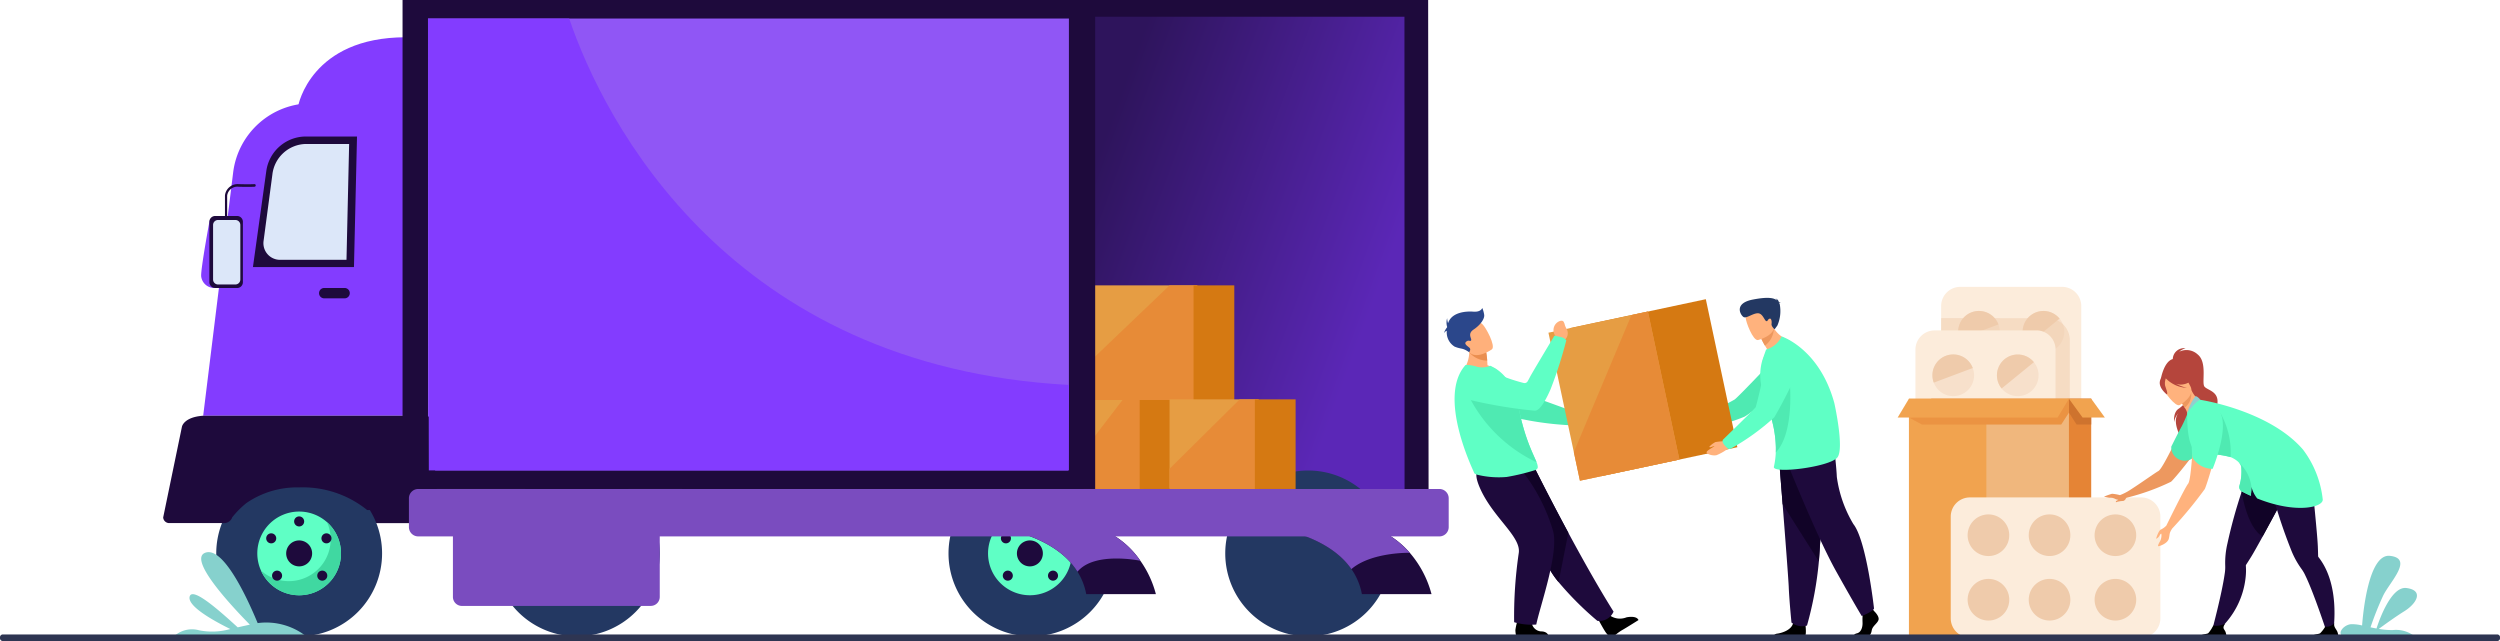 <svg xmlns="http://www.w3.org/2000/svg" xmlns:xlink="http://www.w3.org/1999/xlink" width="214.639" height="55.04" viewBox="0 0 214.639 55.04">
  <defs>
    <clipPath id="clip-path">
      <rect id="Rectangle_18101" data-name="Rectangle 18101" width="11.047" height="15.309" fill="none"/>
    </clipPath>
    <clipPath id="clip-path-2">
      <rect id="Rectangle_18104" data-name="Rectangle 18104" width="7.085" height="19.631" fill="none"/>
    </clipPath>
    <linearGradient id="linear-gradient" x1="1" y1="0.435" x2="0.566" y2="0.331" gradientUnits="objectBoundingBox">
      <stop offset="0" stop-color="#5b27b7"/>
      <stop offset="1" stop-color="#2e145c"/>
    </linearGradient>
  </defs>
  <g id="Group_35941" data-name="Group 35941" transform="translate(0 -30.875)">
    <path id="Path_13215" data-name="Path 13215" d="M2293.938,1169.464v14.714a1.647,1.647,0,0,0,1.642,1.642h8.746a1.619,1.619,0,0,0,.659-.139,1.647,1.647,0,0,0,.983-1.5v-14.714a1.647,1.647,0,0,0-1.642-1.642h-8.746a1.647,1.647,0,0,0-1.642,1.642" transform="translate(-2127.28 -1112.322)" fill="#fcecdb"/>
    <path id="Path_13216" data-name="Path 13216" d="M2315.866,1199.01a1.787,1.787,0,1,0-2.3-1.045,1.787,1.787,0,0,0,2.3,1.045" transform="translate(-2145.333 -1137.977)" fill="#f7e0cb"/>
    <path id="Path_13217" data-name="Path 13217" d="M2313.565,1197.965l3.346-1.257a1.787,1.787,0,1,0-3.346,1.257" transform="translate(-2145.333 -1137.977)" fill="#efcbab"/>
    <path id="Path_13218" data-name="Path 13218" d="M2390.467,1198.727a1.787,1.787,0,1,0-2.515-.254,1.787,1.787,0,0,0,2.515.254" transform="translate(-2213.894 -1137.982)" fill="#f7e0cb"/>
    <path id="Path_13219" data-name="Path 13219" d="M2387.952,1198.473l2.769-2.261a1.787,1.787,0,1,0-2.769,2.261" transform="translate(-2213.894 -1137.982)" fill="#efcbab"/>
    <g id="Group_35943" data-name="Group 35943" transform="translate(166.659 58.19)" opacity="0.5">
      <g id="Group_35942" data-name="Group 35942" transform="translate(0 0)">
        <g id="Group_35941-2" data-name="Group 35941" clip-path="url(#clip-path)">
          <path id="Path_13220" data-name="Path 13220" d="M2293.939,1203.8v13.667a1.647,1.647,0,0,0,1.642,1.642h8.746a1.624,1.624,0,0,0,.659-.139V1205.7a1.895,1.895,0,0,0-1.892-1.892Z" transform="translate(-2293.939 -1203.803)" fill="#efcbab"/>
        </g>
      </g>
    </g>
    <path id="Path_13221" data-name="Path 13221" d="M2266.051,1217.839h8.746a1.647,1.647,0,0,1,1.642,1.642V1234.2a1.647,1.647,0,0,1-1.642,1.642h-8.746a1.647,1.647,0,0,1-1.642-1.642v-14.714a1.647,1.647,0,0,1,1.642-1.642" transform="translate(-2099.958 -1158.6)" fill="#fcecdb"/>
    <path id="Path_13222" data-name="Path 13222" d="M2286.337,1249.029a1.787,1.787,0,1,0-2.3-1.045,1.787,1.787,0,0,0,2.3,1.045" transform="translate(-2118.011 -1184.257)" fill="#f7e0cb"/>
    <path id="Path_13223" data-name="Path 13223" d="M2284.037,1247.984l3.346-1.256a1.787,1.787,0,1,0-3.346,1.256" transform="translate(-2118.012 -1184.257)" fill="#efcbab"/>
    <path id="Path_13224" data-name="Path 13224" d="M2360.939,1248.745a1.787,1.787,0,1,0-2.515-.254,1.788,1.788,0,0,0,2.515.254" transform="translate(-2186.573 -1184.262)" fill="#f7e0cb"/>
    <path id="Path_13225" data-name="Path 13225" d="M2358.424,1248.49l2.769-2.26a1.787,1.787,0,1,0-2.769,2.26" transform="translate(-2186.572 -1184.261)" fill="#efcbab"/>
    <rect id="Rectangle_18102" data-name="Rectangle 18102" width="13.736" height="20.5" transform="translate(165.806 65.108)" fill="#e58435"/>
    <rect id="Rectangle_18103" data-name="Rectangle 18103" width="13.736" height="20.5" transform="translate(163.892 65.108)" fill="#f1a34f"/>
    <path id="Path_13226" data-name="Path 13226" d="M2440.708,1297.557l.658,1.024h1.256v-2.213h-1.914Z" transform="translate(-2263.08 -1231.259)" fill="#ce732e"/>
    <path id="Path_13227" data-name="Path 13227" d="M2442.623,1296.367l1.173,1.615h-1.913l-1.173-1.615Z" transform="translate(-2263.081 -1231.259)" fill="#f1a34f"/>
    <g id="Group_35946" data-name="Group 35946" transform="translate(170.544 66.042)" opacity="0.5">
      <g id="Group_35945" data-name="Group 35945" transform="translate(0 0)">
        <g id="Group_35944" data-name="Group 35944" clip-path="url(#clip-path-2)">
          <path id="Path_13228" data-name="Path 13228" d="M2353,1308.865V1328.5h-7.084v-18.95Z" transform="translate(-2345.918 -1308.865)" fill="#efcbab"/>
        </g>
      </g>
    </g>
    <path id="Path_13229" data-name="Path 13229" d="M2256.922,1297.982l1.115.6H2270l.662-1.024v-1.19Z" transform="translate(-2093.03 -1231.259)" fill="#eb9342"/>
    <path id="Path_13230" data-name="Path 13230" d="M2244.911,1296.367h13.737l-.97,1.615h-13.736Z" transform="translate(-2081.019 -1231.259)" fill="#f1a34f"/>
    <path id="Path_13231" data-name="Path 13231" d="M2306.6,1409.735h14.714a1.647,1.647,0,0,1,1.642,1.642v8.746a1.647,1.647,0,0,1-1.642,1.642H2306.6a1.647,1.647,0,0,1-1.642-1.642v-8.746a1.647,1.647,0,0,1,1.642-1.642" transform="translate(-2137.476 -1336.154)" fill="#fcecdb"/>
    <path id="Path_13232" data-name="Path 13232" d="M2470.313,1431.663a1.787,1.787,0,1,0,1.045-2.3,1.787,1.787,0,0,0-1.045,2.3" transform="translate(-2290.367 -1354.208)" fill="#efcbab"/>
    <path id="Path_13234" data-name="Path 13234" d="M2470.609,1506.263a1.787,1.787,0,1,0,.254-2.515,1.787,1.787,0,0,0-.254,2.515" transform="translate(-2290.373 -1422.768)" fill="#efcbab"/>
    <path id="Path_13236" data-name="Path 13236" d="M2324.444,1431.663a1.787,1.787,0,1,0,1.045-2.3,1.787,1.787,0,0,0-1.045,2.3" transform="translate(-2155.399 -1354.208)" fill="#efcbab"/>
    <path id="Path_13238" data-name="Path 13238" d="M2324.74,1506.261a1.786,1.786,0,0,0,2.435.316c.027-.019.054-.04.081-.061a1.787,1.787,0,0,0-2.261-2.769c-.026.022-.051.043-.076.066a1.787,1.787,0,0,0-.179,2.449" transform="translate(-2155.406 -1422.767)" fill="#efcbab"/>
    <path id="Path_13240" data-name="Path 13240" d="M2394.721,1430.271a1.787,1.787,0,1,0,2.381-.85,1.787,1.787,0,0,0-2.381.85" transform="translate(-2220.371 -1354.209)" fill="#efcbab"/>
    <path id="Path_13242" data-name="Path 13242" d="M2397,1506.785a1.787,1.787,0,1,0-2.323-1,1.788,1.788,0,0,0,2.323,1" transform="translate(-2220.372 -1422.761)" fill="#efcbab"/>
    <path id="Path_13244" data-name="Path 13244" d="M2547.841,1243.538a2.106,2.106,0,0,0,.875-1.348,1.327,1.327,0,0,0-.066-.148l-2.4-1.016s.258-1.5,1.026-1.707a.968.968,0,0,1,1.1-.927,1.408,1.408,0,0,0-.551.3,1.416,1.416,0,0,1,1.6.241c.832.689.315,2.418.568,2.746s1.237.394,1.117,1.455-3.125,2.39-2.932,3.268c0,0-1.1-1.621-.411-2.442a1.457,1.457,0,0,0-.377.767s-.111-.9.459-1.184m-.007.338-.02.02.02-.02" transform="translate(-2360.731 -1177.617)" fill="#b5453c"/>
    <path id="Path_13245" data-name="Path 13245" d="M2604.973,1376.841l.6-.088a7.04,7.04,0,0,0,2.3-4.56,5.281,5.281,0,0,0,.014-.918.162.162,0,0,1,.021-.1h0c.064-.1.224-.344.44-.695s.577-1,.978-1.729c.722-1.318,1.563-2.893,1.851-3.4a3.219,3.219,0,0,0,.476-2.675s-2.563-.254-3.265-.868l-.253.39s-.556,2.458-.529,2.47q-.041.125-.083.255a42.585,42.585,0,0,0-1.217,4.42,7.318,7.318,0,0,0-.192,1.91,3.368,3.368,0,0,1-.045.7c-.248,1.764-1.091,4.885-1.091,4.885" transform="translate(-2415.067 -1291.812)" fill="#1e0a3c"/>
    <path id="Path_13246" data-name="Path 13246" d="M2588.258,1555.874h2.485a1.358,1.358,0,0,0-.071-.666c-.124-.276-.3-.284-.022-.717a1.515,1.515,0,0,1-1.025.181,3.027,3.027,0,0,1-.431.656c-.162.117-.886.075-.936.545" transform="translate(-2399.602 -1470.092)"/>
    <path id="Path_13247" data-name="Path 13247" d="M2639.035,1364.926c.217,1.2.729,3.189,1.8,3.823.723-1.318,1.563-2.893,1.851-3.4a3.22,3.22,0,0,0,.476-2.675s-2.563-.254-3.266-.868l-.252.39s-.556,2.458-.529,2.47l-.083.255" transform="translate(-2446.583 -1291.812)" fill="#110327"/>
    <path id="Path_13248" data-name="Path 13248" d="M2662.247,1356.446l-.008-.465c.926.117,3.192-1.106,3.192-1.106a3.219,3.219,0,0,1,1.1,2.484c.065.9.474,4.7.52,5.83.017.411.022.7.024.821h0a.161.161,0,0,0,.04.1,5.34,5.34,0,0,1,.5.769c1.413,2.629.674,6.2.674,6.2l-.328-.084s-1.195-3.7-1.976-5.3a3.383,3.383,0,0,0-.353-.605,7.282,7.282,0,0,1-.908-1.691,44.086,44.086,0,0,1-1.536-4.6c-.028.005-.942-2.344-.942-2.344" transform="translate(-2468.052 -1285.394)" fill="#1e0a3c"/>
    <path id="Path_13249" data-name="Path 13249" d="M2481.666,1319.769a3.832,3.832,0,0,1,.674.117,4.617,4.617,0,0,0,.825-.416c.9-.57,2.23-1.524,2.463-1.646.4-.209,1.616-2.949,2.473-4.446a1.064,1.064,0,0,1,1.927.167.969.969,0,0,1,.036.5c-.195,1-3,4.408-3.339,4.691a19.337,19.337,0,0,1-3.8,1.37c-.073.022-.1.131-.14.171a.369.369,0,0,1-.157.107h0a2.883,2.883,0,0,0-.51.071l-.121.044s-.046-.082.068-.137a.831.831,0,0,0,.126-.075l-.166-.037a.238.238,0,0,1-.042-.014,1.244,1.244,0,0,0-.28-.113,2.443,2.443,0,0,0-.294-.015c-.081-.006-.443-.093-.443-.093a6.9,6.9,0,0,1,.7-.249" transform="translate(-2300.329 -1246.501)" fill="#ed985f"/>
    <path id="Path_13250" data-name="Path 13250" d="M2569.94,1290.236c1.513-.347.547-2.474.459-2.437a2.38,2.38,0,0,1-1.083-1.13l-.056.048-.929.815s.215.317.4.628a1.42,1.42,0,0,1,.242.565c-.075.059.567,1.6.971,1.511" transform="translate(-2381.164 -1222.286)" fill="#ffb27d"/>
    <path id="Path_13251" data-name="Path 13251" d="M2559.768,1311.174a11.75,11.75,0,0,1-.553,1.257c-.237.413-.9,1.749-.9,1.749a1.16,1.16,0,1,0,2.24-.37,11.6,11.6,0,0,0-.79-2.636" transform="translate(-2371.899 -1244.959)" fill="#4feab2"/>
    <path id="Path_13252" data-name="Path 13252" d="M2568.33,1288.135s.215.317.4.627a1.439,1.439,0,0,0,.534-1.443Z" transform="translate(-2381.163 -1222.888)" fill="#ed985f"/>
    <path id="Path_13253" data-name="Path 13253" d="M2549.222,1267.971s1.4-.781.9-1.647-.655-1.551-1.573-1.089-.9.892-.8,1.222,1.093,1.7,1.471,1.514" transform="translate(-2362.081 -1202.317)" fill="#ffb27d"/>
    <path id="Path_13254" data-name="Path 13254" d="M2545.012,1262.747c.064-.385.26-.421.4-.4a1.875,1.875,0,0,1,1.71-.72,9.27,9.27,0,0,0,.761.862,1.331,1.331,0,0,1-.834.491,1.146,1.146,0,0,1-.662-.053,3.739,3.739,0,0,0,.952.359,2.677,2.677,0,0,1-1.813-.814,1.264,1.264,0,0,0-.07.579c.058.26.289.733.148.794,0,0-.686-.525-.59-1.1" transform="translate(-2359.579 -1199.112)" fill="#b5453c"/>
    <path id="Path_13255" data-name="Path 13255" d="M2716.776,1555.652h2.485a1.363,1.363,0,0,0-.07-.666c-.124-.276-.319-.4-.272-.735a.894.894,0,0,1-.774.3,2.736,2.736,0,0,1-.431.559c-.162.117-.886.075-.936.545" transform="translate(-2518.514 -1469.87)"/>
    <path id="Path_13256" data-name="Path 13256" d="M2577.351,1302.089a6.035,6.035,0,0,0,1.227.222,8.281,8.281,0,0,1,1.682.261,2.228,2.228,0,0,1,.472.257h0l.013.01a1.475,1.475,0,0,1,.2.168,1.062,1.062,0,0,1,.228.338,4.312,4.312,0,0,1-.152,1.693.44.44,0,0,0,.226.489q.372.193.733.356l.038.017c0-.049,0-.1,0-.146a4.5,4.5,0,0,1,.042-.614,2.575,2.575,0,0,0,.489.984c3.334,1.338,5.664.756,5.626.09a8.636,8.636,0,0,0-1.692-4.282c-2.911-3.385-8.8-4.276-8.8-4.276s-.282-.034-.622.375c-.49.589-.514.742-.514.742s-.129,2.986.811,3.314" transform="translate(-2388.754 -1232.452)" fill="#5fffc5"/>
    <path id="Path_13257" data-name="Path 13257" d="M2603.9,1316.359a8.271,8.271,0,0,1,1.681.261,6.89,6.89,0,0,0-.874-3.781s-.665,2.7-.807,3.52" transform="translate(-2414.071 -1246.5)" fill="#4feab2"/>
    <path id="Path_13258" data-name="Path 13258" d="M2635.562,1371.3a.441.441,0,0,0,.226.489q.372.193.732.356c.013-.041.025-.084.035-.13a2.239,2.239,0,0,0,.042-.613,3.325,3.325,0,0,0-1.111-2.133,1.062,1.062,0,0,1,.228.338,4.314,4.314,0,0,1-.152,1.693" transform="translate(-2443.299 -1298.71)" fill="#4feab2"/>
    <path id="Path_13259" data-name="Path 13259" d="M2577.75,1293.781s-.256-.324-.429-.314a4.254,4.254,0,0,0-.707,1.431s.874-1.163,1.136-1.117" transform="translate(-2388.828 -1228.576)" fill="#91cecf"/>
    <path id="Path_13260" data-name="Path 13260" d="M2540.879,1317.722c.031-.087.218-.694.419-.761a1.527,1.527,0,0,0,.453-.328s1.6-3.272,1.864-3.587c.412-.495.407-6.14.931-6.551,0,0,1.645.033,1.859,1.083s-1.141,5.5-1.353,5.915a35.664,35.664,0,0,1-2.8,3.393c-.282.441-.181.448-.286.863s-.759.63-.87.652-.033-.179.106-.41a1.106,1.106,0,0,0,.121-.655c-.03-.029-.089.032-.171.183s-.306.291-.275.2" transform="translate(-2355.76 -1240.63)" fill="#ffb27d"/>
    <path id="Path_13261" data-name="Path 13261" d="M2580.588,1306.192s-.383-2.722,1.762-2.225.1,5.391.1,5.391a2,2,0,0,1-1.753-1Z" transform="translate(-2392.481 -1238.235)" fill="#5fffc5"/>
    <path id="Path_13268" data-name="Path 13268" d="M1020.507,838.339H965.243v41.982h55.3Z" transform="translate(-897.892 -807.464)" fill="#1e0a3c"/>
    <path id="Path_13269" data-name="Path 13269" d="M909.754,857.568h-62.01v40.545h62.019Z" transform="translate(-789.174 -825.257)" fill="url(#linear-gradient)"/>
    <rect id="Rectangle_18107" data-name="Rectangle 18107" width="7.641" height="7.747" transform="translate(90.526 65.109)" fill="#e69d43"/>
    <path id="Path_13270" data-name="Path 13270" d="M1275.3,1304.134h7.641v-7.747h-1.711Z" transform="translate(-1184.776 -1231.277)" fill="#e78b37"/>
    <rect id="Rectangle_18108" data-name="Rectangle 18108" width="4.625" height="7.747" transform="translate(97.849 65.109)" fill="#d57912"/>
    <rect id="Rectangle_18109" data-name="Rectangle 18109" width="12.672" height="9.84" transform="translate(90.12 55.375)" fill="#e69d43"/>
    <path id="Path_13271" data-name="Path 13271" d="M1269.874,1175.989h12.672v-9.84h-2.378Z" transform="translate(-1179.754 -1110.773)" fill="#e78b37"/>
    <rect id="Rectangle_18110" data-name="Rectangle 18110" width="3.498" height="9.84" transform="translate(102.473 55.375)" fill="#d57912"/>
    <path id="Path_13272" data-name="Path 13272" d="M345.451,1341.736H329.134a.723.723,0,0,1-.721-.721v-6.435a.723.723,0,0,1,.721-.721h16.317a.723.723,0,0,1,.721.721v6.435a.723.723,0,0,1-.721.721" transform="translate(-308.658 -1265.949)" fill="#1e0a3c"/>
    <path id="Path_13273" data-name="Path 13273" d="M1153.678,1385.932a7.119,7.119,0,1,1,7.119,7.119,7.119,7.119,0,0,1-7.119-7.119" transform="translate(-1072.243 -1307.543)" fill="#233862"/>
    <path id="Path_13274" data-name="Path 13274" d="M1471.581,1385.932a7.119,7.119,0,1,1,7.119,7.119,7.119,7.119,0,0,1-7.119-7.119" transform="translate(-1366.386 -1307.543)" fill="#233862"/>
    <path id="Path_13275" data-name="Path 13275" d="M312.5,1385.932a7.119,7.119,0,1,1,7.119,7.119,7.119,7.119,0,0,1-7.119-7.119" transform="translate(-293.934 -1307.543)" fill="#233862"/>
    <path id="Path_13276" data-name="Path 13276" d="M359.674,1429.58a3.593,3.593,0,1,1,3.593,3.593,3.593,3.593,0,0,1-3.593-3.593" transform="translate(-337.583 -1351.192)" fill="#5fffc5"/>
    <path id="Path_13277" data-name="Path 13277" d="M369.56,1438.195a3.593,3.593,0,0,1-5.67,4.151,3.593,3.593,0,1,0,5.67-4.151" transform="translate(-341.484 -1362.487)" fill="#40d8a1"/>
    <path id="Path_13278" data-name="Path 13278" d="M392.845,1460.272a1.114,1.114,0,1,1,1.114,1.114,1.114,1.114,0,0,1-1.114-1.114" transform="translate(-368.275 -1381.884)" fill="#1e0a3c"/>
    <path id="Path_13279" data-name="Path 13279" d="M376.62,1494.262a.431.431,0,1,1,.431.431.431.431,0,0,1-.431-.431" transform="translate(-353.262 -1413.965)" fill="#1e0a3c"/>
    <path id="Path_13280" data-name="Path 13280" d="M369.89,1451.417a.431.431,0,1,1,.431.431.431.431,0,0,1-.431-.431" transform="translate(-347.035 -1374.322)" fill="#1e0a3c"/>
    <path id="Path_13281" data-name="Path 13281" d="M433.347,1451.417a.431.431,0,1,1,.431.431.431.431,0,0,1-.431-.431" transform="translate(-405.749 -1374.322)" fill="#1e0a3c"/>
    <path id="Path_13282" data-name="Path 13282" d="M428.54,1494.262a.431.431,0,1,1,.431.431.431.431,0,0,1-.431-.431" transform="translate(-401.302 -1413.965)" fill="#1e0a3c"/>
    <path id="Path_13283" data-name="Path 13283" d="M401.978,1431.991a.431.431,0,1,1,.431.431.431.431,0,0,1-.431-.431" transform="translate(-376.725 -1356.348)" fill="#1e0a3c"/>
    <path id="Path_13284" data-name="Path 13284" d="M1199.079,1429.58a3.593,3.593,0,1,1,3.593,3.593,3.593,3.593,0,0,1-3.593-3.593" transform="translate(-1114.25 -1351.192)" fill="#5fffc5"/>
    <path id="Path_13285" data-name="Path 13285" d="M1232.25,1460.272a1.114,1.114,0,1,1,1.114,1.114,1.114,1.114,0,0,1-1.114-1.114" transform="translate(-1144.942 -1381.884)" fill="#1e0a3c"/>
    <path id="Path_13286" data-name="Path 13286" d="M1216.025,1494.262a.431.431,0,1,1,.431.431.431.431,0,0,1-.431-.431" transform="translate(-1129.93 -1413.965)" fill="#1e0a3c"/>
    <path id="Path_13287" data-name="Path 13287" d="M1213.864,1451.417a.431.431,0,1,1,.431.431.431.431,0,0,1-.431-.431" transform="translate(-1127.93 -1374.322)" fill="#1e0a3c"/>
    <path id="Path_13288" data-name="Path 13288" d="M1267.944,1494.262a.431.431,0,1,1,.431.431.431.431,0,0,1-.431-.431" transform="translate(-1177.968 -1413.965)" fill="#1e0a3c"/>
    <path id="Path_13289" data-name="Path 13289" d="M1211.829,1431.991a.431.431,0,1,1,.431.431.431.431,0,0,1-.431-.431" transform="translate(-1126.047 -1356.348)" fill="#b65615"/>
    <path id="Path_13290" data-name="Path 13290" d="M631.488,1385.932a7.119,7.119,0,1,1,7.119,7.119,7.119,7.119,0,0,1-7.119-7.119" transform="translate(-589.081 -1307.543)" fill="#233862"/>
    <path id="Path_13291" data-name="Path 13291" d="M406.692,887.03s1.078-5.875,9.23-5.875l.119,6.3Z" transform="translate(-381.087 -847.08)" fill="#833cff"/>
    <path id="Path_13292" data-name="Path 13292" d="M328.418,983.792H297.5l2.573-20.883a6.773,6.773,0,0,1,6.722-5.944h21.622Z" transform="translate(-280.056 -917.223)" fill="#833cff"/>
    <path id="Path_13293" data-name="Path 13293" d="M363.374,1006.357H354.7l1.148-8.246a3.436,3.436,0,0,1,3.4-2.962h4.387Z" transform="translate(-332.984 -952.554)" fill="#1e0a3c"/>
    <path id="Path_13294" data-name="Path 13294" d="M373.818,1013.679H368.11a1.425,1.425,0,0,1-1.412-1.612l.757-5.705a2.956,2.956,0,0,1,2.879-2.629h3.711Z" transform="translate(-344.07 -960.497)" fill="#dce7f9"/>
    <rect id="Rectangle_18111" data-name="Rectangle 18111" width="59.466" height="41.982" transform="translate(34.561 30.875)" fill="#1e0a3c"/>
    <path id="Path_13295" data-name="Path 13295" d="M610.689,898.443H555.734v-38.8h55.027v31.366Z" transform="translate(-518.989 -827.178)" fill="#9056f5"/>
    <path id="Path_13296" data-name="Path 13296" d="M273.844,1315.91H254.98c-1.661.111-1.822.932-1.822.932l-1.613,7.8a.519.519,0,0,0,.545.485h4.743a.739.739,0,0,0,.643-.5,7.862,7.862,0,0,1,1.219-1.224,7.674,7.674,0,0,1,4.524-1.339,8.794,8.794,0,0,1,5.841,1.945h4.784c.577,0,1.05-.3,1.05-.67v-6.764c0-.368-.472-.67-1.05-.67" transform="translate(-237.535 -1249.342)" fill="#1e0a3c"/>
    <path id="Path_13297" data-name="Path 13297" d="M1182.264,1445.349h-5.979a5.553,5.553,0,0,0-.749-1.925c-1.808-2.9-6.034-3.782-8.442-4.053a17.554,17.554,0,0,0-1.761-.12h10.277a7.545,7.545,0,0,1,5.323,3.234,8.779,8.779,0,0,1,1.331,2.863" transform="translate(-1083.026 -1363.465)" fill="#1e0a3c"/>
    <path id="Path_13298" data-name="Path 13298" d="M1498.9,1445.349h-5.979a5.549,5.549,0,0,0-.9-2.154c-2.73-3.938-10.053-3.944-10.053-3.944h10.278a7.5,7.5,0,0,1,4.784,2.545,8.884,8.884,0,0,1,1.869,3.553" transform="translate(-1375.995 -1363.465)" fill="#1e0a3c"/>
    <path id="Path_13299" data-name="Path 13299" d="M1200.942,1442.487s-3.935-.83-5.4.938c-1.807-2.9-6.034-3.782-8.442-4.053l-.145-.119h8.661a7.545,7.545,0,0,1,5.323,3.234" transform="translate(-1103.035 -1363.466)" fill="#7a4cbf"/>
    <path id="Path_13300" data-name="Path 13300" d="M1497.028,1441.8h0s-3.291-.074-5.009,1.4c-2.73-3.938-10.053-3.944-10.053-3.944h10.278a7.5,7.5,0,0,1,4.784,2.545" transform="translate(-1375.995 -1363.465)" fill="#7a4cbf"/>
    <path id="Path_13301" data-name="Path 13301" d="M534.637,1404.115h87.671a.8.8,0,0,0,.8-.8v-2.471a.8.8,0,0,0-.8-.8H534.637a.8.8,0,0,0-.8.8v2.471a.8.8,0,0,0,.8.8" transform="translate(-498.729 -1327.187)" fill="#7a4cbf"/>
    <path id="Path_13302" data-name="Path 13302" d="M601.364,1422.749H585.148a.774.774,0,0,1-.771-.771V1414.5a.774.774,0,0,1,.771-.771h16.216a.774.774,0,0,1,.771.771v7.475a.774.774,0,0,1-.771.771" transform="translate(-545.491 -1339.851)" fill="#7a4cbf"/>
    <path id="Path_13303" data-name="Path 13303" d="M610.761,898.442H555.806l-.072-38.8h12.121c3.005,8.863,13.785,29.886,42.905,31.46Z" transform="translate(-518.989 -827.178)" fill="#833cff"/>
    <path id="Path_13304" data-name="Path 13304" d="M295.916,1091.034s-.773,4.153-.735,4.83a1.13,1.13,0,0,0,1.164,1.008Z" transform="translate(-277.91 -1041.273)" fill="#833cff"/>
    <path id="Path_13305" data-name="Path 13305" d="M306.988,1092.582h-1.878a.5.5,0,0,1-.5-.5V1086.9a.5.5,0,0,1,.5-.5h1.878a.5.5,0,0,1,.5.5v5.186a.5.5,0,0,1-.5.5" transform="translate(-286.634 -1036.982)" fill="#1e0a3c"/>
    <path id="Path_13306" data-name="Path 13306" d="M310.8,1096.572h-1.488a.427.427,0,0,1-.426-.426v-4.685a.427.427,0,0,1,.426-.426H310.8a.427.427,0,0,1,.426.426v4.685a.427.427,0,0,1-.426.426" transform="translate(-290.592 -1041.273)" fill="#dce7f9"/>
    <path id="Path_13307" data-name="Path 13307" d="M322.67,1052.687a.105.105,0,0,1-.1-.113v-1.746a.117.117,0,0,1,0-.014,1.1,1.1,0,0,1,1.165-.972c.956.03,1.368,0,1.373,0a.1.1,0,0,1,.1.106.108.108,0,0,1-.09.12c-.017,0-.424.03-1.39,0a.883.883,0,0,0-.969.768v1.738a.105.105,0,0,1-.1.113" transform="translate(-303.256 -1003.16)" fill="#1e0a3c"/>
    <path id="Path_13308" data-name="Path 13308" d="M432.782,1170.037h-1.749a.445.445,0,1,1,0-.891h1.749a.445.445,0,1,1,0,.891" transform="translate(-403.196 -1113.547)" fill="#1e0a3c"/>
    <rect id="Rectangle_18112" data-name="Rectangle 18112" width="7.641" height="7.641" transform="translate(100.414 65.162)" fill="#e69d43"/>
    <path id="Path_13309" data-name="Path 13309" d="M1407.605,1304.79h7.641V1297.1h-1.624l-6.017,5.957Z" transform="translate(-1307.192 -1231.934)" fill="#e78b37"/>
    <rect id="Rectangle_18113" data-name="Rectangle 18113" width="3.498" height="7.694" transform="translate(107.737 65.162)" fill="#d57912"/>
    <path id="Path_13318" data-name="Path 13318" d="M1750.759,1272.683a.629.629,0,0,0,.068-.494s-3.44-1.276-3.773-1.361a35.014,35.014,0,0,1-4.1-1.883c-.64-.372-1.138.028-1.723.438l-.482.337a.946.946,0,0,0,.241,1.625,42.74,42.74,0,0,0,5.444,1.394,27.094,27.094,0,0,0,3.957.416,1.514,1.514,0,0,0,.367-.472" transform="translate(-1615.1 -1205.75)" fill="#4feab2"/>
    <path id="Path_13319" data-name="Path 13319" d="M1999.326,1319.82l-.462.026a.994.994,0,0,0-1.245.537s-.15.363.134.381.177-.031.577,0a.921.921,0,0,0,.909-.384l.252-.215Z" transform="translate(-1853.071 -1252.932)" fill="#ffb27d"/>
    <path id="Path_13320" data-name="Path 13320" d="M2015.442,1259.217c-.1-.318-.075-.368-.075-.368s2.82-1.516,3.078-1.67,3.176-3.244,3.176-3.244l2.979.827s-4.621,3.5-5.283,3.88a13.932,13.932,0,0,1-3.625.971.927.927,0,0,1-.25-.4" transform="translate(-1869.526 -1191.999)" fill="#4feab2"/>
    <rect id="Rectangle_18114" data-name="Rectangle 18114" width="11.933" height="12.993" transform="translate(134.783 59.047) rotate(-12.017)" fill="#d57912"/>
    <rect id="Rectangle_18115" data-name="Rectangle 18115" width="8.732" height="12.993" transform="matrix(0.978, -0.208, 0.208, 0.978, 132.942, 59.439)" fill="#e69d43"/>
    <path id="Path_13321" data-name="Path 13321" d="M1881.071,1208.909l-8.541,1.818-.523-2.457,4.945-11.767,1.414-.3Z" transform="translate(-1736.884 -1138.579)" fill="#e78b37"/>
    <path id="Path_13322" data-name="Path 13322" d="M1900.97,1544.461a1.506,1.506,0,0,0,1.511.229s.851-.194,1.038.231c0,0-1.071.677-1.4.859a3.962,3.962,0,0,0-.692.519.342.342,0,0,1-.5-.038c-.057-.071-.123-.155-.2-.252-.2-.273-.67-1.154-.67-1.154Z" transform="translate(-1762.844 -1460.811)"/>
    <path id="Path_13323" data-name="Path 13323" d="M1786.121,1388.578a1.323,1.323,0,0,1-1.388.789,27.018,27.018,0,0,1-3.331-3.327,7.521,7.521,0,0,1-1.035-1.618,28.393,28.393,0,0,0-4.867-6.758l3.859-1.4s1.236,2.486,2.881,5.54c1.185,2.2,2.582,4.7,3.882,6.768" transform="translate(-1647.59 -1305.189)" fill="#1e0a3c"/>
    <path id="Path_13324" data-name="Path 13324" d="M1782.24,1381.808l-.837,4.231a7.533,7.533,0,0,1-1.035-1.618,28.379,28.379,0,0,0-4.867-6.757l3.859-1.4s1.236,2.487,2.881,5.54" transform="translate(-1647.59 -1305.188)" fill="#110327"/>
    <path id="Path_13325" data-name="Path 13325" d="M1806.283,1546.734a.874.874,0,0,0,.894.875s.564.011.566.5h-2.75a2.126,2.126,0,0,1-.1-.623,4.863,4.863,0,0,1,.316-1.178Z" transform="translate(-1674.788 -1462.522)"/>
    <path id="Path_13326" data-name="Path 13326" d="M1763.788,1374.149a15.436,15.436,0,0,1,2.81,5.292c.594,1.852-1.088,6.507-1.416,8.124a5.153,5.153,0,0,1-1.9-.2,37.425,37.425,0,0,1,.393-5.915c.253-1.441-2.263-3.082-3.363-5.686-.748-1.771.162-1.741,1.28-1.784Z" transform="translate(-1633.285 -1303.07)" fill="#1e0a3c"/>
    <path id="Path_13327" data-name="Path 13327" d="M1747.565,1234.657c-.956.54-2.915.042-2.915.042a2.727,2.727,0,0,0,.434-2.373l.751.381.807.41a6.655,6.655,0,0,1,.088.723c.009.12.018.253.023.4a2.509,2.509,0,0,1,.811.418" transform="translate(-1619.045 -1172.005)" fill="#ffb07b"/>
    <path id="Path_13328" data-name="Path 13328" d="M1742.15,1266.17c0,.168-.193.249-.235.257a18.128,18.128,0,0,1-2.433.586,7.783,7.783,0,0,1-2.409-.163c-.11-.022-.37-.092-.388-.2s-3.214-6.506-.734-9.251a2.876,2.876,0,0,1,1,.158,1.839,1.839,0,0,0,1.132-.093l.42.221a3.826,3.826,0,0,1,1.606,2.11c.058.407.291.709.359,1.068q.037.2.076.389.076.371.157.707c.146.606.3,1.128.451,1.578.161.479.319.877.46,1.209.183.432.337.754.434,1a1.228,1.228,0,0,1,.107.421" transform="translate(-1610.124 -1195.188)" fill="#5fffc5"/>
    <path id="Path_13329" data-name="Path 13329" d="M1754.046,1292.6a12.538,12.538,0,0,1-6.065-6.2s3.628,1.193,4.531,1.544c.051.247.135.641.189.865.146.606.3,1.128.451,1.578.161.478.319.876.46,1.209.183.432.338.754.434,1" transform="translate(-1622.127 -1222.037)" fill="#4feab2"/>
    <path id="Path_13330" data-name="Path 13330" d="M1848.684,1208.6l.086-.406a.833.833,0,0,1,.163-1.3s.363-.229.486.034.03.174.214.542a.744.744,0,0,1-.109.948l-.155.29Z" transform="translate(-1715.153 -1148.391)" fill="#ffb07b"/>
    <path id="Path_13331" data-name="Path 13331" d="M1753.262,1238.561a2.014,2.014,0,0,1-1.552-.724,7.435,7.435,0,0,0,.657-.409l.807.409a6.717,6.717,0,0,1,.088.723" transform="translate(-1625.578 -1176.726)" fill="#ea8e50"/>
    <path id="Path_13332" data-name="Path 13332" d="M1742.73,1209.959s-1.425,1.023-2.048.125-1.227-1.37-.343-2.061,1.3-.473,1.581-.224,1.166,1.87.811,2.159" transform="translate(-1614.644 -1149.089)" fill="#ffb07b"/>
    <path id="Path_13333" data-name="Path 13333" d="M1726.151,1192.663a2.3,2.3,0,0,0-.166-.588s-.089.37-.766.319-1.75.067-2.108.838a1.544,1.544,0,0,0-.061.151,1.785,1.785,0,0,1-.08-.427,1.315,1.315,0,0,0,0,.747h0c0,.012,0,.025-.005.037a1.508,1.508,0,0,0-.275.519.471.471,0,0,1,.253-.225,1.434,1.434,0,0,0,.668,1.362c.625.256.62.061,1.248.477,0,0,.169-.209.053-.349s-.549-.345-.306-.549.332.025.422-.115-.358-.549.217-.932.958-.92.907-1.265" transform="translate(-1598.726 -1134.762)" fill="#2b478b"/>
    <path id="Path_13334" data-name="Path 13334" d="M2195.324,1537.619s.48.444.385.76-.526.526-.584.912-.293.6-.5.6h-1s-.155-.271.219-.353.516-.535.492-.956a7.57,7.57,0,0,1,.035-.983l.8-.187Z" transform="translate(-2034.428 -1454.285)"/>
    <path id="Path_13335" data-name="Path 13335" d="M2103.229,1552.631a.244.244,0,0,1-.057.016h-2.661a.457.457,0,0,1,.425-.332c.419-.068,1.146-.312,1.308-.848.005-.017.01-.035.014-.053.128-.573,1.064.176,1.064.176s0,.023.006.062c.022.21.078.89-.1.979" transform="translate(-1948.31 -1467.044)"/>
    <path id="Path_13336" data-name="Path 13336" d="M2107.689,1362.245s.142,1.773.309,3.9c.227,2.895.5,6.451.527,7.125.047,1.17.234,3.04.234,3.04a1.471,1.471,0,0,0,1.333.257,30.607,30.607,0,0,0,1.019-5.5c0-.046.007-.093.011-.14.21-2.877.538-8.935.538-8.935Z" transform="translate(-1954.951 -1291.986)" fill="#1e0a3c"/>
    <path id="Path_13337" data-name="Path 13337" d="M2107.689,1362.245s.142,1.773.309,3.9l3.113,4.925c0-.046.007-.093.011-.14.21-2.877.538-8.935.538-8.935Z" transform="translate(-1954.951 -1291.986)" fill="#110327"/>
    <path id="Path_13338" data-name="Path 13338" d="M2116.372,1353.769s2.561,6.421,4.245,9.438,2.21,3.859,2.21,3.859.965-.386,1.052-.649c0,0-.644-5.825-1.772-7.245a10.67,10.67,0,0,1-1.421-4.052c-.035-.842-.229-2.509-.229-2.509Z" transform="translate(-1962.984 -1283.3)" fill="#1e0a3c"/>
    <path id="Path_13339" data-name="Path 13339" d="M2089.878,1209.556s-1.277,1.685-2.321,1.789a2.79,2.79,0,0,1,.425-.993c-.085-.132-.159-.254-.223-.362a6.185,6.185,0,0,1-.306-.576l.466-.878.317-.6a3.017,3.017,0,0,0,.294.573,2.5,2.5,0,0,0,1.348,1.043" transform="translate(-1936.226 -1149.441)" fill="#ffb27d"/>
    <path id="Path_13340" data-name="Path 13340" d="M2088.529,1215.449a1.939,1.939,0,0,1-.771,1.478,6.194,6.194,0,0,1-.306-.577l.466-.878a1.987,1.987,0,0,1,.611-.023" transform="translate(-1936.226 -1156.377)" fill="#ed975d"/>
    <path id="Path_13341" data-name="Path 13341" d="M2070.408,1192.156s1.628-.4,1.364-1.408-.231-1.741-1.281-1.53-1.152.65-1.145,1.008.632,2.008,1.062,1.93" transform="translate(-1919.473 -1132.085)" fill="#ffb27d"/>
    <path id="Path_13342" data-name="Path 13342" d="M2092.793,1235.284c-.744.815-5.571,1.4-5.434.781a6.8,6.8,0,0,0,.162-1.226c.006-.135.009-.278.007-.43a9.851,9.851,0,0,0-.62-3.218c-.035-.1-.072-.2-.11-.3a9.593,9.593,0,0,1-.455-1.54,4.519,4.519,0,0,1,.03-2.452l.316-.905a2.074,2.074,0,0,0,1.333-1.124s3.25,1.039,4.527,5.724c0,0,.891,3.976.245,4.685" transform="translate(-1935.061 -1165.111)" fill="#5fffc5"/>
    <path id="Path_13343" data-name="Path 13343" d="M2096.378,1283.352q.008-.2.006-.43a9.844,9.844,0,0,0-.62-3.218,4.392,4.392,0,0,1,.611-1.387c.8-.907,1.2-1.011,1.2-1.011s.439,4.331-1.2,6.046" transform="translate(-1943.917 -1213.623)" fill="#4feab2"/>
    <path id="Path_13344" data-name="Path 13344" d="M2065.982,1180.972c.013-.02.048-.039.128-.052a.322.322,0,0,0-.155-.026.413.413,0,0,0-.309-.334.246.246,0,0,1,.137.164c-.249-.208-.745-.325-2.058-.073-1.729.332-1.029,1.4-.788,1.513s.768-.323,1.193-.335.573.6.724.665.08-.074.263-.184.238.213.205.43.263.467.263.467l.236-.323a3.1,3.1,0,0,0,.2-1.844l-.04-.067" transform="translate(-1913.224 -1124.059)" fill="#233862"/>
    <path id="Path_13345" data-name="Path 13345" d="M2025.928,1345.168a5.462,5.462,0,0,0-.711.076,1.9,1.9,0,0,0-.518.393c0,.038.033.062.112.045s.324-.119.317-.084-.7.382-.669.532.51.313.855.238a4.326,4.326,0,0,0,1.089-.644c.045-.039-.475-.556-.475-.556" transform="translate(-1877.94 -1276.413)" fill="#ffb27d"/>
    <path id="Path_13346" data-name="Path 13346" d="M2043.006,1242.336c-.217-.279-.1-.43-.1-.43s2.614-2.54,2.814-2.79a38.262,38.262,0,0,0,.851-3.955,2.158,2.158,0,0,1,1.19-1.142c.711-.217,1.08-.513,1.453-.127a1.557,1.557,0,0,1,.291,1.729,41.456,41.456,0,0,1-2.191,4.363,19.869,19.869,0,0,1-3.73,2.689.24.24,0,0,1-.282-.028,2.455,2.455,0,0,1-.3-.31" transform="translate(-1894.98 -1173.282)" fill="#5fffc5"/>
    <path id="Path_13347" data-name="Path 13347" d="M1753.661,1224.254a.725.725,0,0,0-.437-.272l-.57-.13s-1.956,3.252-2.117,3.578q-.053.107-.187.345a.3.3,0,0,1-.343.144,14.773,14.773,0,0,1-2.207-.748,2.074,2.074,0,0,0-2.122.229l-.5.381a.918.918,0,0,0,.311,1.618,41.2,41.2,0,0,0,5.449.9c.491.057,1.087-1.16,1.383-1.847h0a36.115,36.115,0,0,0,1.347-4.193" transform="translate(-1619.193 -1164.164)" fill="#5fffc5"/>
    <path id="Path_13348" data-name="Path 13348" d="M2757.193,1483.151a6.543,6.543,0,0,1-1.2-.1c.458-.337,1.421-1.035,2.206-1.526,1.07-.668,1.676-1.793.167-1.984-1.286-.163-2.3,2.642-2.568,3.476-.176-.032-.348-.068-.515-.1a28.183,28.183,0,0,1,1.089-2.728c.58-1.184,2.629-3.183.58-3.41-1.823-.2-2.307,4.853-2.391,5.978a3.6,3.6,0,0,0-.94-.111c-.583.042-1.141.678-.811.958h6.154a2.592,2.592,0,0,0-1.769-.453" transform="translate(-2551.762 -1398.181)" fill="#86d1cd"/>
    <path id="Path_13349" data-name="Path 13349" d="M269.027,1478.7h0c-.933-2.25-2.942-6.56-4.471-6.05-1.511.5,1.886,4.236,3.8,6.185-.38.08-.723.158-1.04.231-1.474-1.342-3.908-3.541-4.129-2.636-.195.793,1.894,1.991,3.491,2.78a5.7,5.7,0,0,1-2.681.108,2.277,2.277,0,0,0-2.324.694H273.41a5.569,5.569,0,0,0-4.382-1.312" transform="translate(-246.905 -1394.329)" fill="#86d1cd"/>
    <path id="Path_13350" data-name="Path 13350" d="M278.5,1567.706H64.344a.244.244,0,0,1-.243-.243v-.083a.244.244,0,0,1,.243-.243H278.5a.244.244,0,0,1,.243.243v.083a.244.244,0,0,1-.243.243" transform="translate(-64.101 -1481.792)" fill="#2e3552"/>
  </g>
</svg>
